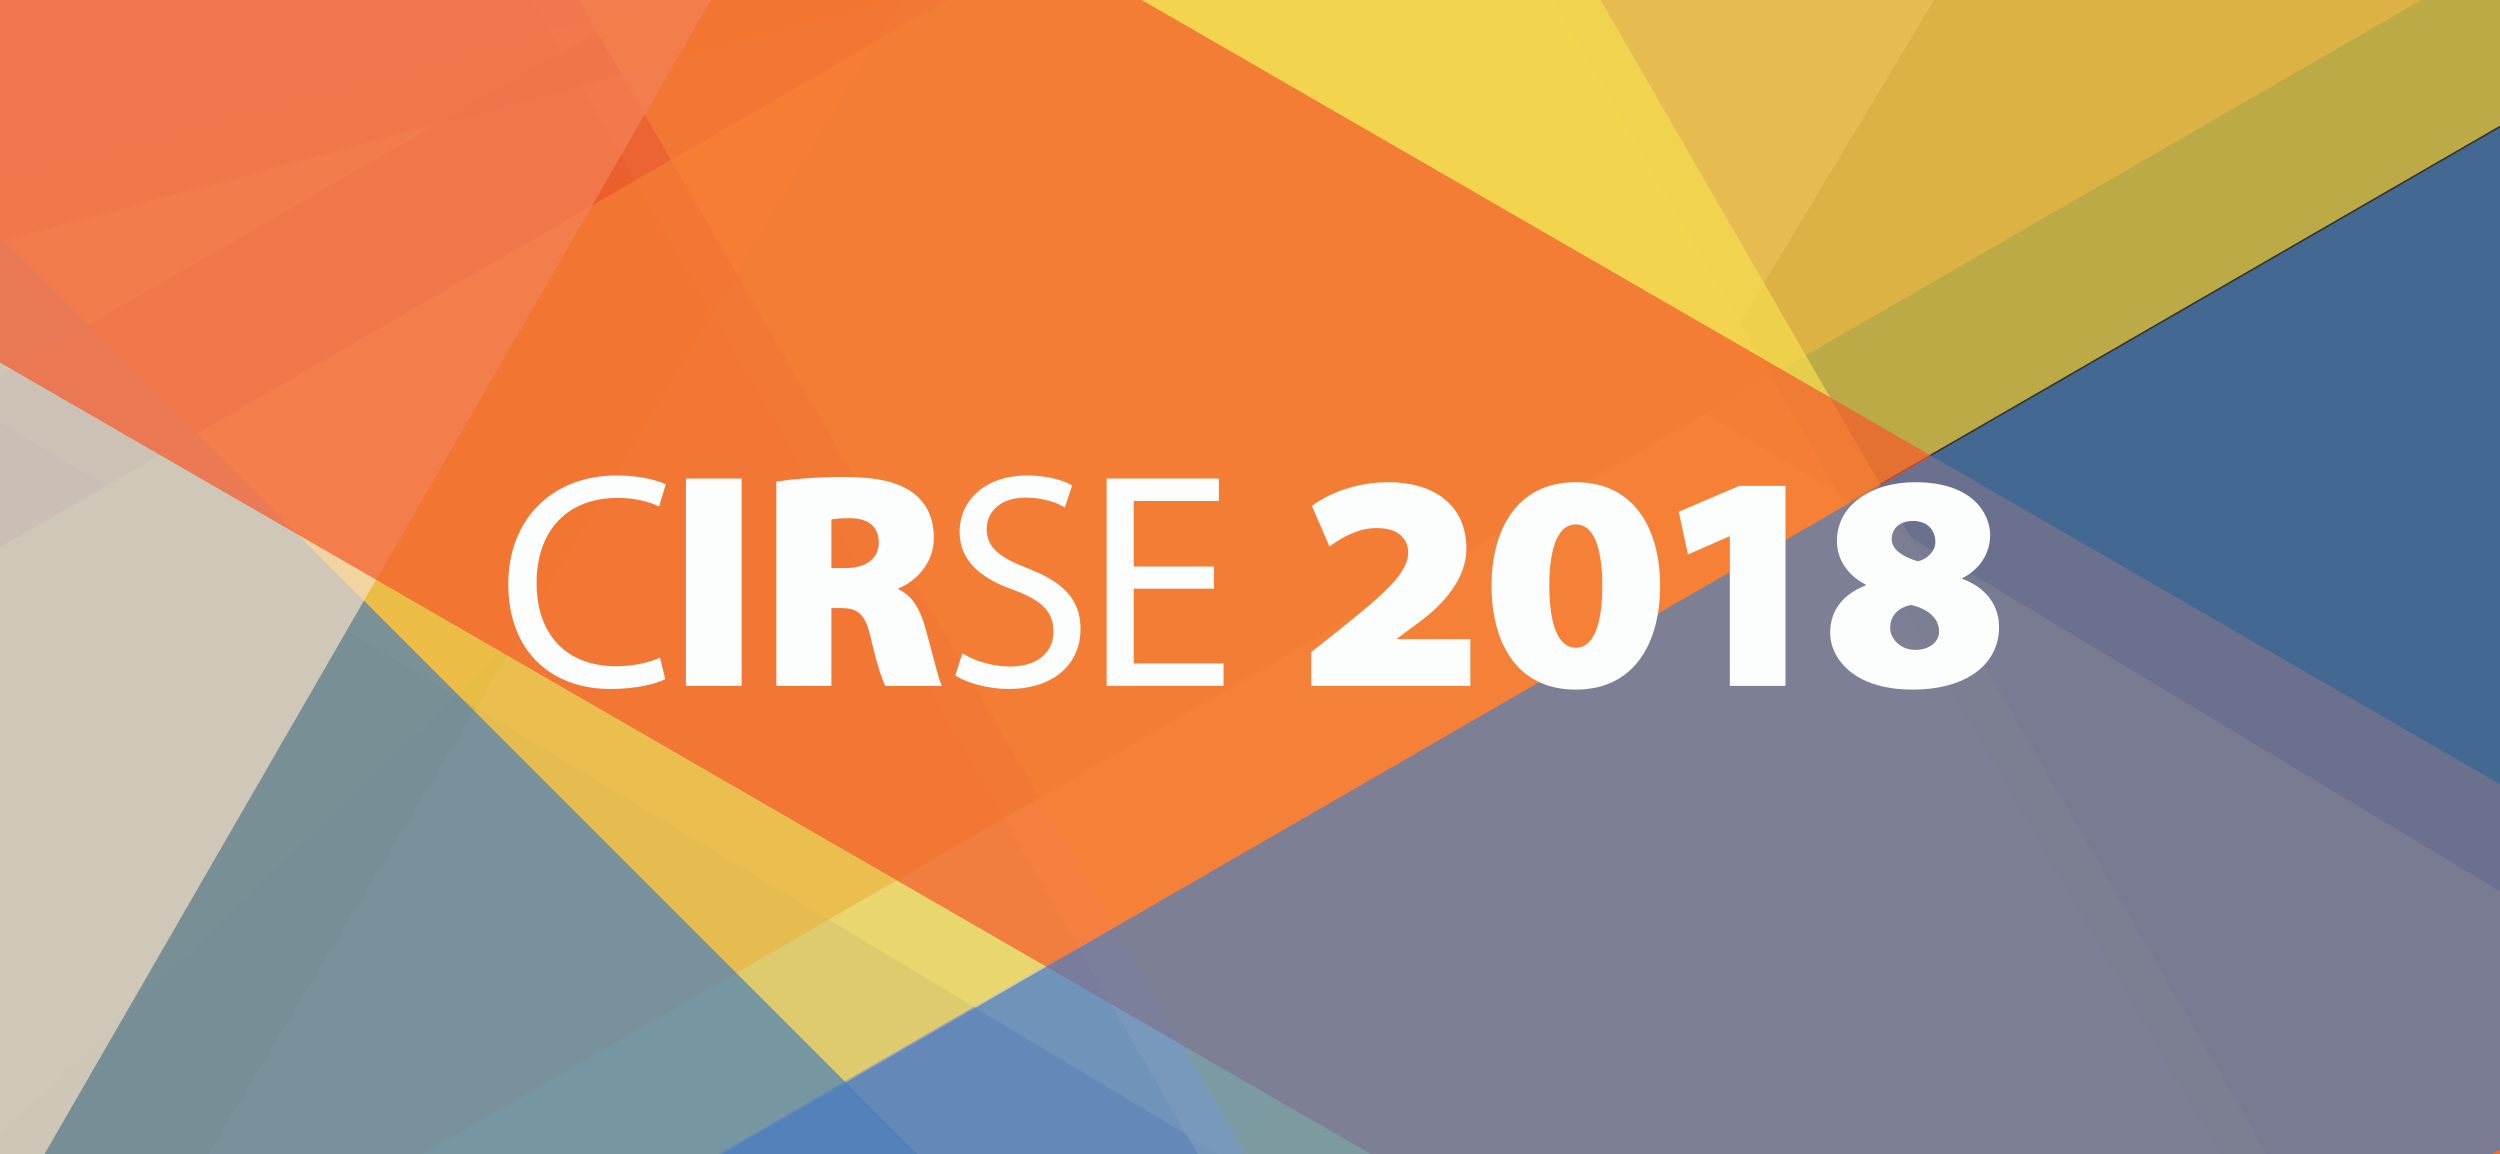 <svg xmlns="http://www.w3.org/2000/svg" xmlns:xlink="http://www.w3.org/1999/xlink" width="600" height="277"><rect width="100%" height="100%" fill="#333333" stroke="none"/><switch><g><defs><path id="a" d="M0 0h600v277H0z"/></defs><clipPath id="b"><use xlink:href="#a" overflow="visible"/></clipPath><g opacity=".7" clip-path="url(#b)"><path fill="#cc5829" d="M-499.613 755.118l-147.541-152.765L618.619-620.132 766.16-467.366z"/></g><g opacity=".7" clip-path="url(#b)"><path fill="#f7dd4f" d="M1122.113 527.604l-109.376 182.053-1508.44-906.26 109.376-182.053z"/></g><g opacity=".7" clip-path="url(#b)"><path fill="#cfd2eb" d="M-295.811 1264.98l-182.054-109.377 906.26-1508.44L610.45-243.46z"/></g><g opacity=".7" clip-path="url(#b)"><path fill="#4a7fb9" d="M-685.945 226.595L-740.91 21.457 958.814-433.961l54.964 205.138z"/></g><g opacity=".7" clip-path="url(#b)"><path fill="#f3dec4" d="M842.707 813.88L658.785 920.07-221.08-603.853l183.922-106.191z"/></g><g opacity=".7" clip-path="url(#b)"><path fill="#cc5829" d="M-754.885 771.376l-106.19-183.922L662.848-292.411l106.19 183.922z"/></g><g opacity=".7" clip-path="url(#b)"><path fill="#cc5829" d="M-668.563 237.059L-723.527 31.92 976.196-423.497l54.964 205.138z"/></g><g opacity=".7" clip-path="url(#b)"><defs><path id="c" d="M-215.137-707.9H865.45V942.35H-215.137z"/></defs><clipPath id="d"><use xlink:href="#c" overflow="visible"/></clipPath><path transform="rotate(150 328.192 115.477)" clip-path="url(#d)" fill="#f7dd4f" d="M221.997-764.389h212.381V995.339H221.997z"/></g><g opacity=".7" clip-path="url(#b)"><path fill="#f7dd4f" d="M-689.22 774.506l-106.191-183.923L728.514-289.28l106.19 183.923z"/></g><g opacity=".7" clip-path="url(#b)"><path fill="#4a7fb9" d="M686.055 742.87L535.881 893.044-708.424-351.26l150.175-150.175z"/></g><g opacity=".7" clip-path="url(#b)"><path fill="#f3dec4" d="M430.333-874.616l183.922 106.19L-265.61 755.5l-183.922-106.19z"/></g><g opacity=".7" clip-path="url(#b)"><path fill="#f55829" d="M1192.288 530.18l-106.19 183.921-1523.925-879.864 106.19-183.921z"/></g><g opacity=".7" clip-path="url(#b)"><path fill="#4a7fb9" d="M641.157 6.837l-1523.97 879.864 102.98 185.781L744.138 192.617z"/></g><path d="M459.174 125.034c3.619 0 5.317 2.437 5.317 5.022 0 2.363-2.216 4.283-4.209 4.652-3.323-.96-6.277-2.732-6.277-5.243s1.772-4.431 5.096-4.431h.073zm.443 30.942c-3.471 0-5.981-2.659-5.981-5.317 0-2.806 1.846-4.874 5.021-5.465 3.914.886 6.72 3.103 6.72 6.352 0 2.658-2.51 4.431-5.687 4.431h-.073zm0-40.247c-10.707 0-18.756 5.612-18.756 14.104 0 4.431 2.51 8.197 6.94 10.486v.148c-5.316 2.142-8.565 5.76-8.565 11.52 0 5.465 5.021 13.515 19.791 13.515 13.292 0 20.75-6.352 20.75-14.991 0-6.646-4.873-10.191-8.861-11.594v-.147c3.914-1.92 6.72-5.686 6.72-10.339 0-5.021-4.062-12.701-17.945-12.701h-.074zm-44.462 48.886h13.365v-48h-11.15l-14.475 6.203 2.217 10.265 9.895-4.357h.148v35.889zm-36.96-9.156c-3.841 0-6.352-4.652-6.352-14.844 0-10.191 2.511-14.769 6.352-14.769 3.84 0 6.351 4.578 6.351 14.769 0 10.191-2.511 14.844-6.277 14.844h-.074zm0 10.043c14.474 0 20.233-11.742 20.233-24.887 0-13.071-5.76-24.886-20.233-24.886-14.475 0-20.234 11.815-20.234 24.886 0 13.145 5.76 24.887 20.16 24.887h.074zm-25.307-.887V153.39h-17.575v-.147l5.392-3.987c5.76-4.283 11.224-10.339 11.224-17.576 0-10.412-7.68-15.95-18.683-15.95-7.681 0-14.252 2.584-18.389 5.686l4.21 9.748c2.881-2.142 6.867-4.431 11.299-4.431 5.242 0 7.605 2.511 7.605 6.055-.146 4.579-5.243 9.378-16.098 18.019l-7.163 5.686v8.123h38.178zm-61.527-28.652h-19.274v-15.73h20.456v-5.39h-26.954v49.771h28.062v-5.391h-21.563v-17.945h19.274v-5.315zm-62.09 26.141c2.658 1.772 7.901 3.249 12.701 3.249 11.742 0 17.354-6.72 17.354-14.326 0-7.311-4.21-11.298-12.628-14.621-6.867-2.659-9.896-4.948-9.896-9.527 0-3.396 2.585-7.458 9.378-7.458 4.506 0 7.828 1.403 9.379 2.363l1.772-5.317c-2.142-1.181-5.908-2.363-10.929-2.363-9.674 0-16.1 5.76-16.1 13.514 0 6.941 5.022 11.225 13.145 14.031 6.721 2.51 9.38 5.243 9.38 9.896 0 5.021-3.841 8.419-10.413 8.419-4.432 0-8.566-1.404-11.446-3.177l-1.697 5.317zm-29.736-37.439c.664-.148 1.992-.295 4.504-.295 4.431 0 6.867 2.141 6.867 5.834 0 3.692-2.879 6.129-7.901 6.129h-3.47v-11.668zm-13.219 39.95h13.219v-18.683h2.141c4.135 0 5.982 1.255 7.311 7.163 1.403 6.203 2.732 10.043 3.472 11.52h13.587c-.96-1.92-2.584-9.156-4.061-14.252-1.256-4.284-3.103-7.459-6.352-8.936v-.222c3.84-1.477 8.492-5.833 8.492-12.037 0-4.8-1.698-8.345-4.874-10.782-3.767-2.88-9.229-3.914-16.836-3.914-6.647 0-12.333.517-16.099 1.108v49.035zm-21.695 0h13.365v-49.771h-13.365v49.771zm-6.232-6.794c-2.585 1.255-6.572 2.068-10.56 2.068-12.037 0-19.052-7.754-19.052-19.939 0-12.997 7.754-20.455 19.421-20.455 4.136 0 7.606.886 9.969 2.068l1.625-5.317c-1.698-.813-5.686-2.142-11.815-2.142-15.434 0-25.994 10.486-25.994 26.068 0 16.319 10.486 25.181 24.517 25.181 6.055 0 10.855-1.181 13.145-2.363l-1.256-5.169z" fill="#fcfdfd"/></g></switch></svg>